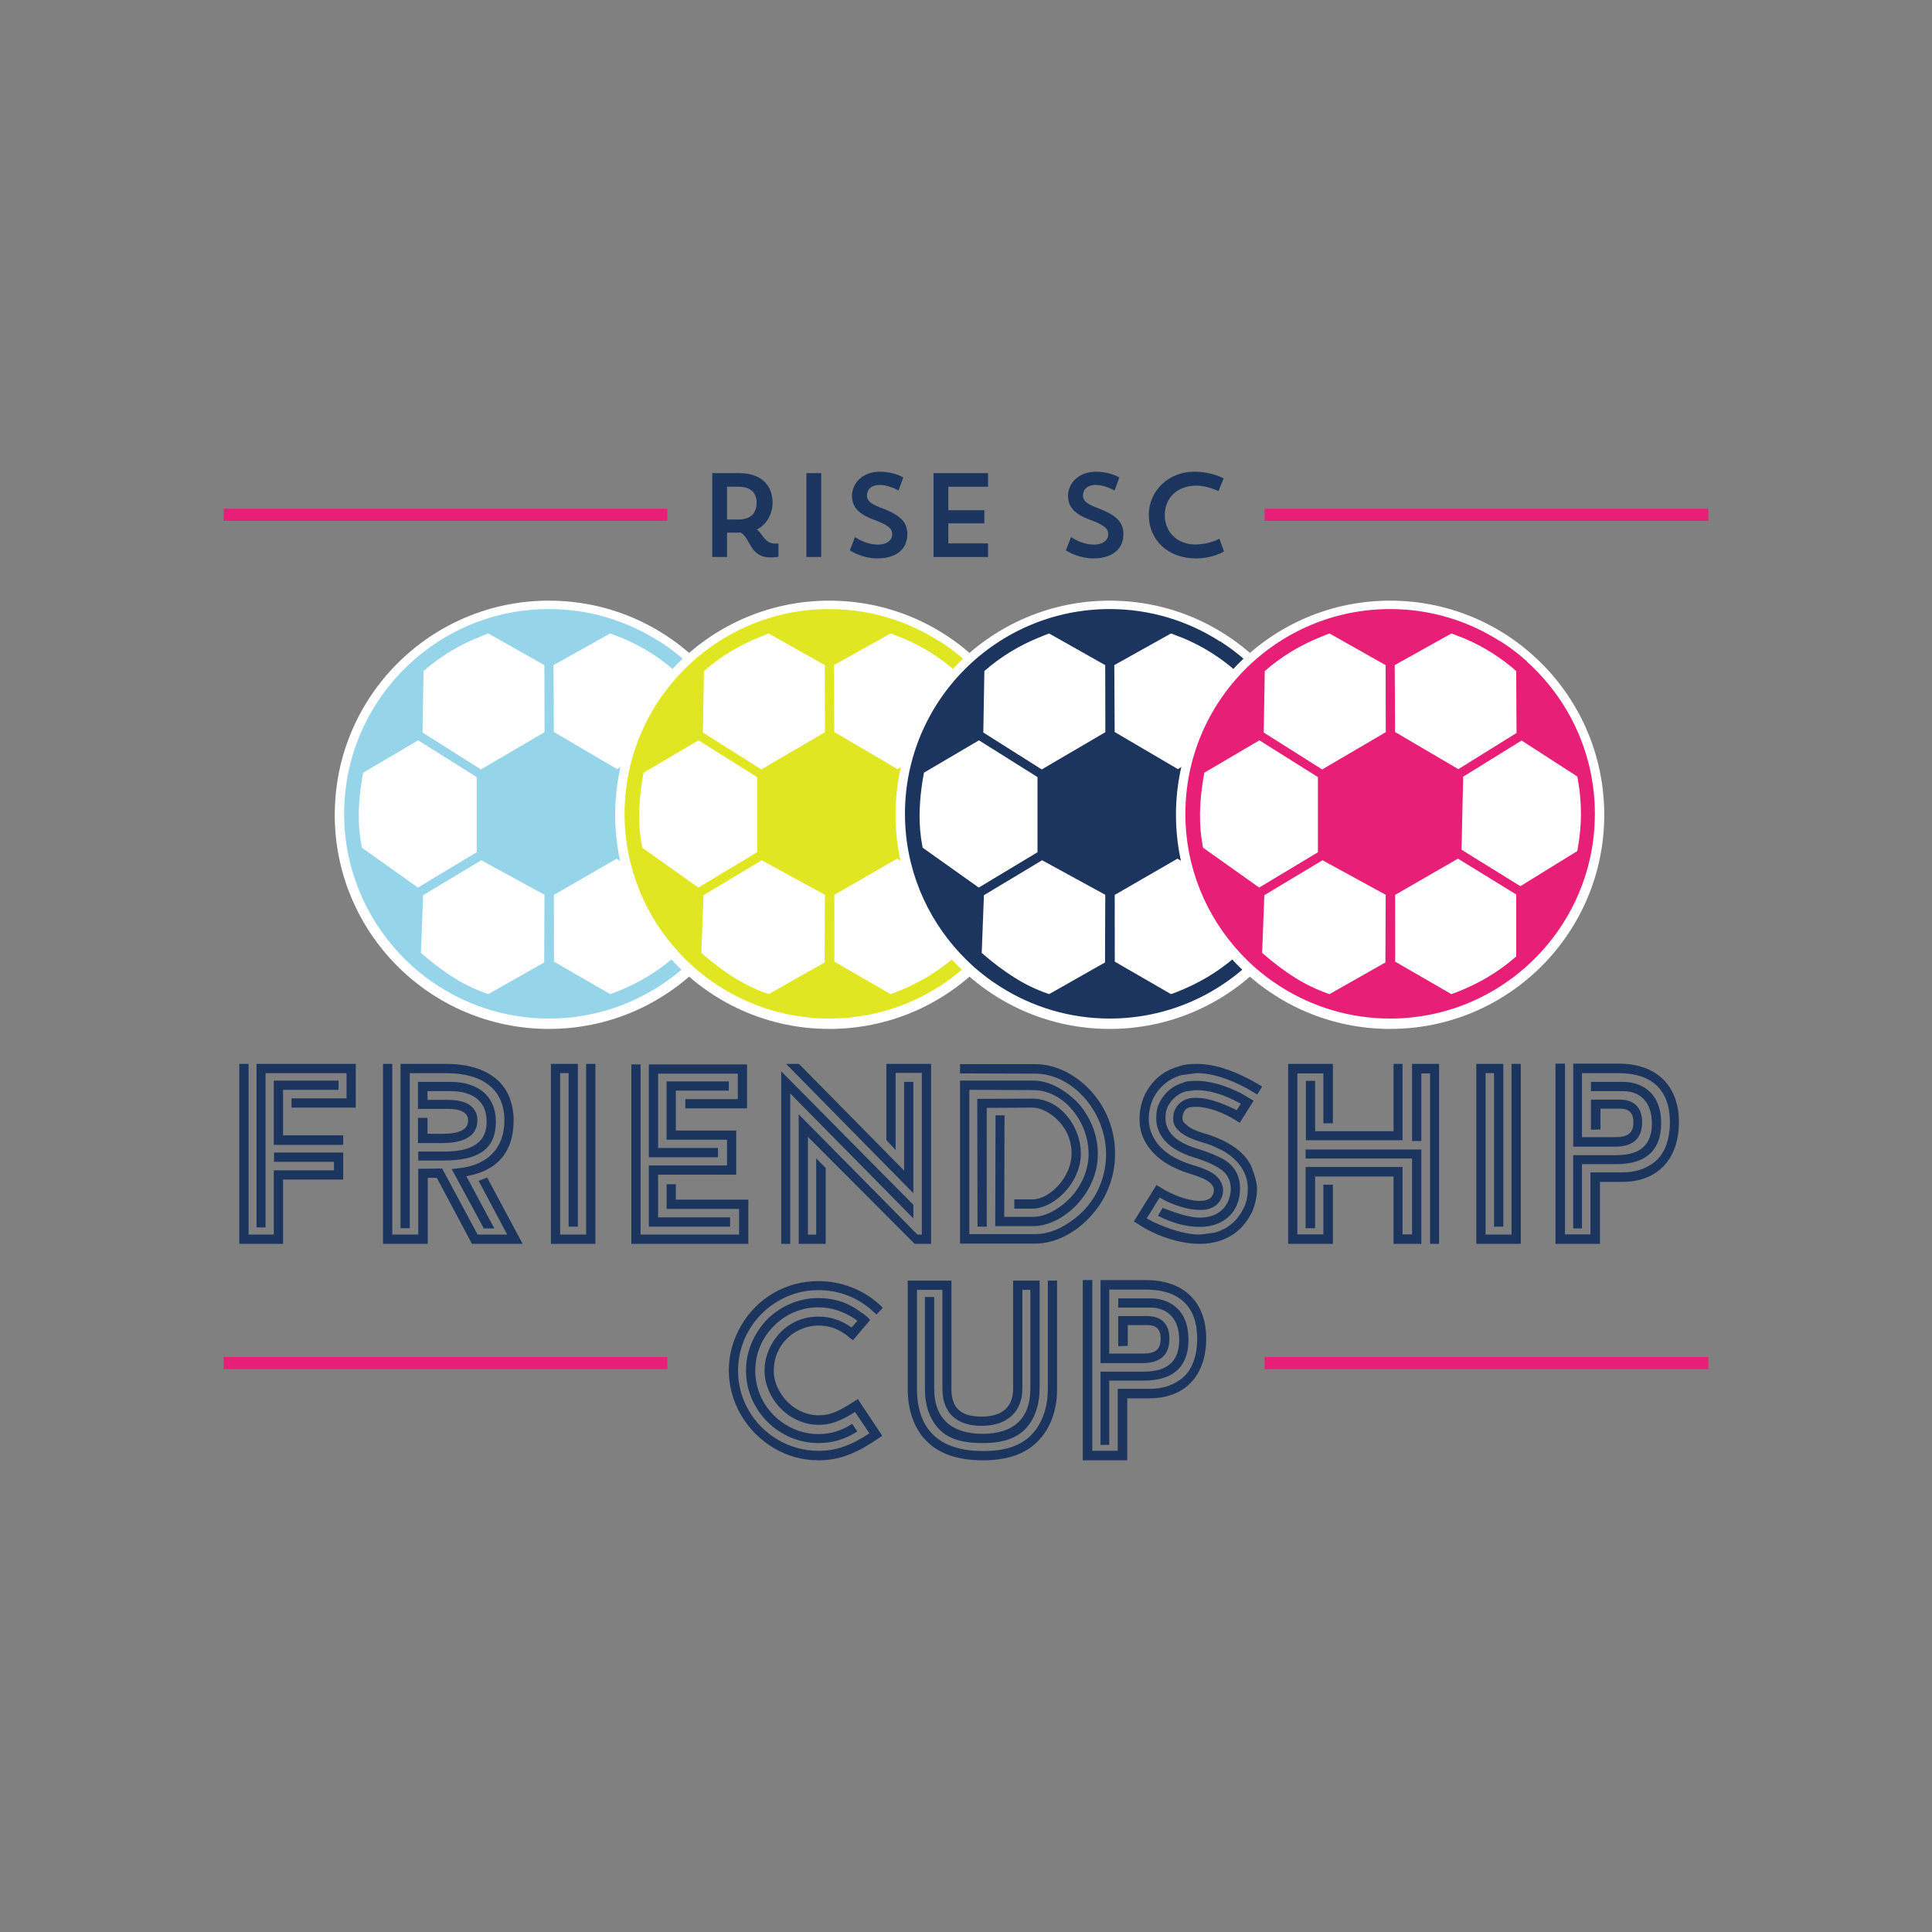 <svg xmlns="http://www.w3.org/2000/svg" xmlns:xlink="http://www.w3.org/1999/xlink" id="Layer_2" data-name="Layer 2" viewBox="0 0 1500 1500"><rect x="0" y="0" width="1500" height="1500" fill="#808080" stroke="none"/><defs><style>      .cls-1 {        clip-path: url(#clippath);      }      .cls-2 {        fill: none;      }      .cls-2, .cls-3, .cls-4, .cls-5, .cls-6, .cls-7 {        stroke-width: 0px;      }      .cls-3 {        fill: #1c355e;      }      .cls-4 {        fill: #e0e621;      }      .cls-5 {        fill: #95d4e9;      }      .cls-6 {        fill: #fff;      }      .cls-7 {        fill: #e81f76;      }    </style><clipPath id="clippath"><rect class="cls-2" width="1500" height="1500"></rect></clipPath></defs><g id="Layer_1-2" data-name="Layer 1"><g class="cls-1"><g><g><g><circle class="cls-6" cx="426.16" cy="632.6" r="166.26"></circle><path class="cls-5" d="m532.46,513.75s.09-.08.13-.11c-6.33-5.71-13.13-10.93-20.42-15.55h0c-.07-.05-.15-.09-.23-.13-.03.03-.05.06-.08.1-24.75-15.91-54.15-25.19-85.7-25.19-87.65,0-158.96,71.31-158.96,158.96,0,41.87,16.3,79.99,42.85,108.41.03.04.06.07.1.11.15.17.32.32.48.49,1.3,1.38,2.6,2.74,3.95,4.07,1.33,1.32,2.69,2.6,4.07,3.88.31.29.61.58.93.86.52.47,1.01.97,1.53,1.43,1.16,1.03,2.37,2,3.57,2.99.22.18.44.37.66.56,1.6,1.31,3.23,2.59,4.88,3.84.54.41,1.07.82,1.62,1.22.61.45,1.19.92,1.81,1.36.04.03.08.06.12.09.63.45,1.29.86,1.93,1.29,1.26.88,2.54,1.73,3.82,2.57.53.34,1.06.68,1.59,1.02,24.62,15.66,53.78,24.78,85.06,24.78,87.65,0,158.96-71.31,158.96-158.96,0-46.81-20.35-88.95-52.66-118.07Zm-8.36,15.93l.22,39.39-17.89,11.12-27.3,16.97-27.43-16.11-13.78-8.09-7.91-4.65-.05-9.91-.05-8.92-.18-33.09,29.09-16.23,10.92-6.1,4.02-2.25c1.61.54,3.14,1.21,4.72,1.82,1.85.72,3.74,1.37,5.56,2.15,14.7,6.26,28.19,14.78,40.02,25.22v.17l.05,8.52Zm-45.29,136.97l45.25,27.82v48.16l-.02.03c-.32.28-.68.51-1,.79-7.79,6.75-16.31,12.63-25.38,17.66-4.22,2.34-8.56,4.47-13.02,6.4-3.57,1.54-7.16,3.06-10.88,4.32h0l-22.27-12.86-13.22-7.63-8.17-4.72-.04-51.82,48.75-28.14Zm44.56,18.94l-41.76-25.87,1.28-56.69,37.24-23.06,8.11-5.02,7.41,4.78,7.26,4.69,9.01,5.82,19.54,12.61c.97,4.89,1.7,9.86,2.19,14.9.37,3.83.57,7.72.63,11.63.02.81.06,1.61.06,2.43,0,8.88-.85,17.56-2.36,26.03-.17.98-.32,1.97-.51,2.94l-9.97,6.15-25.4,15.67-8.79,5.43-3.94-2.44Zm-195.82,34.41l.97-24.98,45.16-27.12,49.04,26.8-.2,52.54-11.72,6.64-13.56,7.69-18.11,10.26c-3.44-1.17-6.81-2.5-10.13-3.92-1.27-.54-2.56-1.17-3.85-1.78-4.21-2.01-8.44-4.34-12.61-6.95-8.79-5.49-17.25-12-24.46-18.26-.43-.37-.88-.74-1.29-1.11l.77-19.79Zm-3.03-30.9l-1.48-1.05-8.73-6.2-23.31-16.56-10.08-7.16c-.11-.53-.17-.99-.26-1.51-1.61-8.62-2.12-15.46-2.12-24.81,0-.98.08-2.08.11-3.1.1-3.61.35-7.4.75-11.27.63-6.17,1.54-12.35,2.58-17.55l16.58-9.75,7.79-4.58,9.15-5.38,9.17-5.39,8.99,5.65,36.44,22.89v58.36l-45.59,27.41Zm76.15-107.7l-27.25,15.99-26.53-16.76-18.86-11.91.75-43.65v-.73s.07-3.33.07-3.33l.02-.02c12.69-11.17,27.35-20.06,43.3-26.4,2.32-.93,4.59-1.95,6.97-2.76l6.79,3.84,5.81,3.28,30.93,17.47.05,24.76.02,9.18.03,15.44v2.66s-22.09,12.97-22.09,12.97Z"></path></g><g><circle class="cls-6" cx="643.87" cy="632.6" r="166.26"></circle><path class="cls-4" d="m750.17,513.75s.09-.08.13-.11c-6.33-5.71-13.13-10.93-20.42-15.55h0c-.07-.05-.15-.09-.23-.13-.03.03-.05.06-.08.1-24.75-15.91-54.15-25.19-85.7-25.19-87.65,0-158.96,71.31-158.96,158.96,0,41.87,16.3,79.99,42.85,108.41.03.04.06.07.1.11.15.17.32.32.48.49,1.3,1.38,2.6,2.74,3.95,4.07,1.33,1.32,2.69,2.6,4.07,3.88.31.29.61.58.93.86.52.47,1.01.97,1.53,1.43,1.16,1.03,2.37,2,3.57,2.99.22.18.44.37.66.56,1.6,1.31,3.23,2.59,4.88,3.84.54.41,1.07.82,1.62,1.22.61.45,1.19.92,1.81,1.36.04.03.08.06.12.09.63.45,1.29.86,1.93,1.29,1.26.88,2.54,1.73,3.82,2.57.53.34,1.06.68,1.59,1.02,24.62,15.66,53.78,24.78,85.06,24.78,87.65,0,158.96-71.31,158.96-158.96,0-46.81-20.35-88.95-52.66-118.07Zm-8.36,15.93l.22,39.39-17.89,11.12-27.3,16.97-27.43-16.11-13.78-8.09-7.91-4.65-.05-9.91-.05-8.92-.18-33.09,29.09-16.23,10.92-6.1,4.02-2.25c1.61.54,3.14,1.21,4.72,1.82,1.85.72,3.74,1.37,5.56,2.15,14.7,6.26,28.19,14.78,40.02,25.22v.17l.05,8.52Zm-45.29,136.97l45.25,27.82v48.16l-.02.03c-.32.28-.68.51-1,.79-7.79,6.75-16.31,12.63-25.38,17.66-4.22,2.34-8.56,4.47-13.02,6.4-3.57,1.54-7.16,3.06-10.88,4.32h0l-22.27-12.86-13.22-7.63-8.17-4.72-.04-51.82,48.75-28.14Zm44.56,18.94l-41.76-25.87,1.28-56.69,37.24-23.06,8.11-5.02,7.41,4.78,7.26,4.69,9.01,5.82,19.54,12.61c.97,4.89,1.7,9.86,2.19,14.9.37,3.83.57,7.72.63,11.63.02.81.06,1.61.06,2.43,0,8.88-.85,17.56-2.36,26.03-.17.98-.32,1.97-.51,2.94l-9.97,6.15-25.4,15.67-8.79,5.43-3.94-2.44Zm-195.82,34.41l.97-24.98,45.16-27.12,49.04,26.8-.2,52.54-11.72,6.64-13.56,7.69-18.11,10.26c-3.44-1.17-6.81-2.5-10.13-3.92-1.27-.54-2.56-1.17-3.85-1.78-4.21-2.01-8.44-4.34-12.61-6.95-8.79-5.49-17.25-12-24.46-18.26-.43-.37-.88-.74-1.29-1.11l.77-19.79Zm-3.03-30.9l-1.48-1.05-8.73-6.2-23.31-16.56-10.08-7.16c-.11-.53-.17-.99-.26-1.51-1.61-8.62-2.12-15.46-2.12-24.81,0-.98.08-2.08.11-3.1.1-3.61.35-7.4.75-11.27.63-6.17,1.54-12.35,2.58-17.55l16.58-9.75,7.79-4.58,9.15-5.38,9.17-5.39,8.99,5.65,36.44,22.89v58.36l-45.59,27.41Zm76.15-107.7l-27.25,15.99-26.53-16.76-18.86-11.91.75-43.65v-.73s.07-3.33.07-3.33l.02-.02c12.69-11.17,27.35-20.06,43.3-26.4,2.32-.93,4.59-1.95,6.97-2.76l6.79,3.84,5.81,3.28,30.93,17.47.05,24.76.02,9.18.03,15.44v2.66s-22.09,12.97-22.09,12.97Z"></path></g><g><circle class="cls-6" cx="861.58" cy="632.6" r="166.26"></circle><path class="cls-3" d="m967.87,513.75s.09-.08.13-.11c-6.33-5.71-13.13-10.93-20.42-15.55h0c-.07-.05-.15-.09-.23-.13-.03.03-.05.06-.08.1-24.75-15.91-54.15-25.19-85.7-25.19-87.65,0-158.96,71.31-158.96,158.96,0,41.87,16.3,79.99,42.85,108.41.03.04.06.07.1.11.15.17.32.32.48.49,1.3,1.38,2.6,2.74,3.95,4.07,1.33,1.32,2.69,2.6,4.07,3.88.31.29.61.58.93.86.52.47,1.01.97,1.53,1.43,1.16,1.03,2.37,2,3.57,2.99.22.18.44.37.66.56,1.6,1.31,3.23,2.59,4.88,3.84.54.41,1.07.82,1.62,1.22.61.45,1.19.92,1.81,1.36.04.03.08.06.12.09.63.45,1.29.86,1.93,1.29,1.26.88,2.54,1.73,3.82,2.57.53.34,1.06.68,1.59,1.02,24.62,15.66,53.78,24.78,85.06,24.78,87.65,0,158.96-71.31,158.96-158.96,0-46.81-20.35-88.95-52.66-118.07Zm-8.36,15.93l.22,39.39-17.89,11.12-27.3,16.97-27.43-16.11-13.78-8.09-7.91-4.65-.05-9.91-.05-8.92-.18-33.09,29.09-16.23,10.92-6.1,4.02-2.25c1.61.54,3.14,1.21,4.72,1.82,1.85.72,3.74,1.37,5.56,2.15,14.7,6.26,28.19,14.78,40.02,25.22v.17l.05,8.52Zm-45.29,136.97l45.25,27.82v48.16l-.02.03c-.32.28-.68.51-1,.79-7.79,6.75-16.31,12.63-25.38,17.66-4.22,2.34-8.56,4.47-13.02,6.4-3.57,1.54-7.16,3.06-10.88,4.32h0l-22.27-12.86-13.22-7.63-8.17-4.72-.04-51.82,48.75-28.14Zm44.56,18.94l-41.76-25.87,1.28-56.69,37.24-23.06,8.11-5.02,7.41,4.78,7.26,4.69,9.01,5.82,19.54,12.61c.97,4.89,1.7,9.86,2.19,14.9.37,3.83.57,7.72.63,11.63.02.81.06,1.61.06,2.43,0,8.88-.85,17.56-2.36,26.03-.17.98-.32,1.97-.51,2.94l-9.97,6.15-25.4,15.67-8.79,5.43-3.94-2.44Zm-195.82,34.41l.97-24.98,45.16-27.12,49.04,26.8-.2,52.54-11.72,6.64-13.56,7.69-18.11,10.26c-3.44-1.17-6.81-2.5-10.13-3.92-1.27-.54-2.56-1.17-3.85-1.78-4.21-2.01-8.44-4.34-12.61-6.95-8.79-5.49-17.25-12-24.46-18.26-.43-.37-.88-.74-1.29-1.11l.77-19.79Zm-3.03-30.9l-1.48-1.05-8.73-6.2-23.31-16.56-10.08-7.16c-.11-.53-.17-.99-.26-1.51-1.61-8.62-2.12-15.46-2.12-24.81,0-.98.08-2.08.11-3.1.1-3.61.35-7.4.75-11.27.63-6.17,1.54-12.35,2.58-17.55l16.58-9.75,7.79-4.58,9.15-5.38,9.17-5.39,8.99,5.65,36.44,22.89v58.36l-45.59,27.41Zm76.15-107.7l-27.25,15.99-26.53-16.76-18.86-11.91.75-43.65v-.73s.07-3.33.07-3.33l.02-.02c12.69-11.17,27.35-20.06,43.3-26.4,2.32-.93,4.59-1.95,6.97-2.76l6.79,3.84,5.81,3.28,30.93,17.47.05,24.76.02,9.18.03,15.44v2.66s-22.09,12.97-22.09,12.97Z"></path></g><g><circle class="cls-6" cx="1079.28" cy="632.6" r="166.26"></circle><path class="cls-7" d="m1185.58,513.75s.09-.08.13-.11c-6.33-5.71-13.13-10.93-20.42-15.55h0c-.07-.05-.15-.09-.23-.13-.03.03-.05.06-.08.1-24.75-15.91-54.15-25.19-85.7-25.19-87.65,0-158.96,71.31-158.96,158.96,0,41.87,16.3,79.99,42.85,108.41.03.04.06.07.1.11.15.17.32.32.48.49,1.3,1.38,2.6,2.74,3.95,4.07,1.33,1.32,2.69,2.6,4.07,3.88.31.29.61.58.93.86.52.47,1.01.97,1.53,1.43,1.16,1.03,2.37,2,3.57,2.99.22.18.44.37.66.56,1.6,1.31,3.23,2.59,4.88,3.84.54.41,1.07.82,1.62,1.22.61.45,1.19.92,1.81,1.36.04.03.08.06.12.09.63.45,1.29.86,1.93,1.29,1.26.88,2.54,1.73,3.82,2.57.53.34,1.06.68,1.59,1.02,24.62,15.66,53.78,24.78,85.06,24.78,87.65,0,158.96-71.31,158.96-158.96,0-46.81-20.35-88.95-52.66-118.07Zm-8.36,15.93l.22,39.39-17.89,11.12-27.3,16.97-27.43-16.11-13.78-8.09-7.91-4.65-.05-9.91-.05-8.92-.18-33.09,29.09-16.23,10.92-6.1,4.02-2.25c1.61.54,3.14,1.21,4.72,1.82,1.85.72,3.74,1.37,5.56,2.15,14.7,6.26,28.19,14.78,40.02,25.22v.17l.05,8.52Zm-45.29,136.97l45.25,27.82v48.16l-.02.03c-.32.28-.68.51-1,.79-7.79,6.75-16.31,12.63-25.38,17.66-4.22,2.34-8.56,4.47-13.02,6.4-3.57,1.54-7.16,3.06-10.88,4.32h0l-22.27-12.86-13.22-7.63-8.17-4.72-.04-51.82,48.75-28.14Zm44.56,18.94l-41.76-25.87,1.28-56.69,37.24-23.06,8.11-5.02,7.41,4.78,7.26,4.69,9.01,5.82,19.54,12.61c.97,4.89,1.7,9.86,2.19,14.9.37,3.83.57,7.72.63,11.63.02.81.06,1.61.06,2.43,0,8.88-.85,17.56-2.36,26.03-.17.98-.32,1.97-.51,2.94l-9.97,6.15-25.4,15.67-8.79,5.43-3.94-2.44Zm-195.82,34.41l.97-24.98,45.16-27.12,49.04,26.8-.2,52.54-11.72,6.64-13.56,7.69-18.11,10.26c-3.44-1.17-6.81-2.5-10.13-3.92-1.27-.54-2.56-1.17-3.85-1.78-4.21-2.01-8.44-4.34-12.61-6.95-8.79-5.49-17.25-12-24.46-18.26-.43-.37-.88-.74-1.29-1.11l.77-19.79Zm-3.03-30.9l-1.48-1.05-8.73-6.2-23.31-16.56-10.08-7.16c-.11-.53-.17-.99-.26-1.51-1.61-8.62-2.12-15.46-2.12-24.81,0-.98.08-2.08.11-3.1.1-3.61.35-7.4.75-11.27.63-6.17,1.54-12.35,2.58-17.55l16.58-9.75,7.79-4.58,9.15-5.38,9.17-5.39,8.99,5.65,36.44,22.89v58.36l-45.59,27.41Zm76.15-107.7l-27.25,15.99-26.53-16.76-18.86-11.91.75-43.65v-.73s.07-3.33.07-3.33l.02-.02c12.69-11.17,27.35-20.06,43.3-26.4,2.32-.93,4.59-1.95,6.97-2.76l6.79,3.84,5.81,3.28,30.93,17.47.05,24.76.02,9.18.03,15.44v2.66s-22.09,12.97-22.09,12.97Z"></path></g></g><g><path class="cls-3" d="m219.75,915.82v49.9h-33.94v-139.73h7.19v132.54h19.56v-49.9h46.71v-6.59h-46.51v-7.19h53.7v20.96h-46.71Zm-13.58-82.63v119.76h-6.99v-126.95h77.05v33.94h-49.9v-7.19h42.72v-19.56h-62.88Zm60.29,48.3v7.39h-53.9v-49.9h50.3v7.18h-43.11v35.33h46.71Z"></path><path class="cls-3" d="m366.45,965.73l-27.35-51.29h-6.99v51.29h-34.73v-139.73h7.18v132.54h20.17v-51.1l18.56-.19,27.54,51.29h22.96l-22.16-41.71,6.59-2.6,27.55,51.5h-39.33Zm-55.49-139.73h35.33c22.96,0,39.32,7.58,47.31,21.76,3.4,6.59,5.19,13.97,5.19,22.15,0,24.56-12.78,39.13-36.73,43.31l21.76,40.53h-8.18l-24.95-46.11,5.39-.6c22.55-2.39,35.53-15.57,35.53-37.13,0-23.76-16.36-36.72-45.31-36.72h-28.15v120.36h-7.19v-127.55Zm33.73,68.06c22.56,0,33.14-7.38,33.14-23.15s-10.38-23.76-28.15-23.76h-17.77v6.78h15.57c10.38,0,17.17,2.39,20.56,7.39,1.79,2.19,2.6,4.99,2.6,8.58,0,11.38-9.38,17.57-27.15,17.57h-18.96v-19.57h7.38v12.38h11.58c13.37,0,19.96-3.4,19.96-10.38,0-5.98-5.39-8.98-15.97-8.98h-22.96v-20.96h25.15c21.76,0,35.33,11.18,35.33,30.94,0,20.76-12.97,30.13-40.32,30.13h-19.95v-6.99h19.95Z"></path><path class="cls-3" d="m462.25,826v139.73h-34.53v-139.73h20.96v126.35h-7.19v-119.17h-6.58v125.35h20.16v-132.54h7.19Z"></path><path class="cls-3" d="m581.01,931.4v34.33h-90.83v-139.33h7.19v132.14h76.45v-19.95h-56.29v-19.16h7.19v11.97h56.29Zm-23.55-40.12v7.19h-53.7v-72.07h76.25v34.14h-47.91v-7.19h40.73v-19.76h-61.88v57.69h46.51Zm9.38,53.89v7.19h-63.08v-47.5h60.68v-19.96h-46.91v-45.31h48.31v7.18h-41.12v30.94h46.9v34.33h-60.67v33.13h55.89Z"></path><path class="cls-3" d="m709.14,945.97l-95.61-97.01v116.77h-6.99v-133.94l102.6,103.6v10.58Zm-98.81-119.97h9.98l81.64,82.84v-68.87h7.19v86.44l-98.81-100.41Zm112.58,139.73h-12.78l-82.84-83.04v75.85h6.39v-59.28l7.39,7.58v58.89h-20.97v-100.6l91.42,92.62.8.79h3.4v-125.55h-20.36v59.88l-7.19-7.79v-59.08h34.73v139.73Z"></path><path class="cls-3" d="m865.74,895.87c0,18.56-7.19,36.33-20.17,49.7-11.77,12.57-27.35,19.96-41.72,19.96h-58.48v-126.56h56.89c11.38,0,23.35,5.98,34.33,16.96,10.18,11.18,15.78,25.55,15.78,39.93s-5.79,28.15-16.37,39.52c-9.78,10.37-22.56,16.57-33.53,16.57h-29.75v-3.6l.2-82.44h6.99l-.2,78.85h22.76c8.78,0,19.36-5.59,28.15-14.37,9.38-9.78,14.57-22.36,14.57-34.53,0-8.19-2-16.37-5.99-24.16-8.18-15.77-22.36-25.35-36.93-25.35l-49.7-.2v111.99h51.29c8.59,0,17.57-2.99,26.55-9.19,18.16-11.97,28.35-31.53,28.35-53.09,0-10.18-2.6-20.37-7.59-30.14-10.37-19.57-28.74-32.14-47.31-32.14l-58.48-.2v-7.18h58.48c14.98,0,30.35,7.38,42.32,19.95,12.78,13.58,19.57,31.15,19.57,49.71Zm-64.08,35.33c6.59,0,14.17-4.19,20.36-11.17,6.19-6.99,9.98-16.17,9.98-24.35,0-6.19-1.39-11.78-4.19-17.17-5.59-10.58-17.17-18.56-26.15-18.56l-35.54.2v92.22h-7.18l-.2-99.21,42.92-.19c6.39,0,12.57,2,18.36,5.79,11.78,7.98,19.16,22.75,19.16,36.93,0,6.59-1.79,13.37-5.38,19.96-7.19,13.37-21.16,22.75-32.14,22.75h-14.17v-7.19h14.17Z"></path><path class="cls-3" d="m895.93,948.96c12.57,5.79,25.74,9.58,35.53,9.58.6,0,4.59-.6,11.97-1.59,9.99-2.99,17.17-9.19,21.76-18.17l.4-.79c2.19-4.2,3.19-9.19,3.19-14.98,0-4.79-1-9.19-3-13.17-3.19-6.59-8.78-12.18-16.57-16.57-5.38-2.6-8.58-3.99-9.58-4.39l-4.99-1.6-2.6-.8c-10.78-3.19-17.56-7.58-20.16-12.97-.6-1-1-2.6-1-4.8,0-2.99.4-5.38,1.4-7.19l.2-.4c2.19-4.19,5.38-6.78,9.77-7.99,1-.6,3.19-.79,6.99-.79,7.59,0,17.97,3.19,30.94,9.58l3.19-4.99c-12.57-7-24.15-10.58-34.74-10.58l-7.98,1c-5.99,1.79-10.58,5.59-13.78,11.38-1.39,2.6-1.99,5.59-1.99,9.38,0,2.99.6,5.59,1.79,7.99,3.19,6.99,10.98,12.17,23.55,15.97l2.6.79c6.58,2.2,11.77,4.39,15.97,6.59,7.98,4.19,13.97,11.58,13.97,23.35,0,5.99-1.4,11.18-3.99,15.78-5.38,9.18-15.37,13.97-27.14,13.97-10.38,0-21.16-2.8-32.54-8.59l.19-.4,3.4-5.79c12.57,4.99,22.15,7.58,28.74,7.58,9.98,0,17.17-3.79,21.36-11.17,1.79-3.4,2.79-7.19,2.79-11.18,0-7.19-3.19-12.57-9.58-16.36-3.79-2.2-6.99-3.79-9.77-4.8l-5.39-2-2.6-.79c-14.57-4.4-23.95-10.98-28.15-19.96-1.59-3.4-2.39-6.99-2.39-10.78,0-4.99.8-8.98,2.6-12.38,3.99-7.79,10.18-12.98,18.36-15.37,1.79-.99,5.19-1.4,10.58-1.4,12.18,0,28.74,5.6,40.92,13.58l3.19,1.79-10.78,17.17-2.99-1.79c-9.58-6.19-21.96-10.58-30.54-10.58-3.19,0-5.39.19-6.59.8-2.39.99-4.39,3.99-4.39,8.18l.4,2.19c.6,1,2.2,2.4,4.39,4.2,2,1.59,5.79,3.19,11.18,4.99l2.8.8c17.56,5.59,29.14,13.77,34.52,24.55,3,7.58,4.59,13.58,4.59,18.17,0,5.38-1.2,11.17-3.59,17.37l-.8,1.39c-5.79,11.39-14.57,18.56-26.35,21.96-4.19,1.2-8.78,1.79-13.77,1.79-15.17,0-33.94-5.98-48.11-15.56l-2.99-1.8,17.57-28.34,2.99,1.79c9.58,6.19,21.95,10.58,30.54,10.58,5.39,0,8.78-1.59,10.18-4.79.6-1,.8-2.2.8-3.99,0-.99-.2-1.79-.6-2.39l-.2-.4c-1.79-3.19-6.59-5.99-14.77-8.59l-2.39-.8c-17.97-5.38-29.94-14.17-36.14-26.54-2.39-4.8-3.59-10.18-3.59-16.37,0-5.79,1.2-11.57,3.59-17.36l.61-1.4c5.78-11.38,14.57-18.56,26.34-21.76,3.19-1.4,7.79-2,13.97-2,14.58,0,31.34,5.79,50.71,17.56l-3.79,6.19c-17.76-10.98-33.53-16.57-47.11-16.57-.6,0-4.59.6-11.97,1.59-9.99,3-17.17,9.19-21.76,18.17l-.4.8c-2,4.99-2.99,9.77-2.99,14.76s.99,9.19,2.99,13.18c4.99,10.58,15.37,18.16,31.54,22.96l.6.2,2,.6c10.58,3.39,16.36,6.99,18.96,12.37l.4.8c.8,2,1.21,3.59,1.21,4.99,0,2.8-.4,4.99-1.4,6.79l-.2.4c-2,3.99-5.19,6.59-9.78,7.79-.99.6-3.19.79-6.78.79-7.19,0-15.77-2.19-25.55-6.58l-5.59-3-9.99,16.17,5.6,2.99Z"></path><path class="cls-3" d="m1034.84,919.82v45.91h-34.73v-139.73h34.73v46.11h-7.38v-38.73h-20.17v124.96h20.17v-38.53h7.38Zm68.67-27.35v73.26h-21.57v-52.3h-60.88v40.12h-7.39v-47.5h75.25v52.3h7.39v-58.89h-82.64v-6.99h89.83Zm-14.58-66.47v59.28h-75.05v-46.11h7.19v39.13h60.88v-52.3h6.99Zm28.35,0v139.73h-6.99v-132.35h-6.78v52.5h-7.19v-59.88h20.96Z"></path><path class="cls-3" d="m1180.73,826v139.73h-34.53v-139.73h20.96v126.35h-7.19v-119.17h-6.58v125.35h20.16v-132.54h7.19Z"></path><path class="cls-3" d="m1242.2,917.63v48.1h-34.53v-139.93h7.39v132.55h19.76v-48.11h24.55c8.98,0,16.37-2,22.56-6.19,9.58-5.79,14.57-17.57,14.57-32.94,0-24.75-13.97-37.92-39.73-37.92h-28.54v49.7h25.55c10.38,0,14.38-3.19,14.38-11.78,0-6.99-3.4-10.37-10.38-10.37h-15.17v16.16l-7.39.2v-23.35h22.56c10.98,0,17.17,6.39,17.17,17.36,0,12.78-6.99,19.16-21.16,19.16h-32.33v-64.48h35.33c28.95,0,46.71,16.77,46.71,45.31s-16.16,46.52-44.12,46.52h-17.17Zm-13.97-13.78v49.9h-6.78v-56.89h33.53c18.56,0,27.55-7.98,27.55-24.75,0-15.78-8.58-24.95-22.36-24.95h-24.95v-7.19h24.95c11.38,0,21.16,5.19,25.96,14.77,2.39,4.79,3.59,10.58,3.59,17.37,0,20.76-11.58,31.74-34.74,31.74h-26.75Z"></path></g><g><path class="cls-3" d="m552.98,367.33h20.84c17.32,0,26.03,9.54,26.03,23.15,0,6.77-3.43,16.3-12.13,20.56,4.91,4.26,6.3,11.02,14.07,11.02h2.6v10.19s-2.41.56-6.2.56c-16.21,0-15.29-14.92-23.16-19.36-1.11.1-2.23.1-3.42.1h-7.13v18.89h-11.49v-65.11Zm11.49,10.56v25.47h8.52c10.74,0,14.44-5.74,14.44-12.88s-3.61-12.6-14.44-12.6h-8.52Z"></path><path class="cls-3" d="m626.09,367.33h11.49v65.11h-11.49v-65.11Z"></path><path class="cls-3" d="m681.13,433.55c-7.69,0-15.37-2.59-21.3-6.2l3.99-10.37c5.37,3.61,11.85,5.84,17.69,5.84,7.69,0,11.2-3.8,11.2-7.97s-2.41-6.94-14.17-11.3c-12.69-4.63-17.05-10.65-17.05-18.43,0-9.82,7.96-18.89,21.86-18.89,6.94,0,13.8,2.03,17.97,4.45l-3.71,10.18c-3.79-2.13-9.54-4.35-14.53-4.35-6.86,0-10,3.8-10,8.33,0,4.16,3.52,6.76,12.68,10.09,14.54,5.65,18.71,11.39,18.71,19.91,0,11.58-8.8,18.71-23.34,18.71Z"></path><path class="cls-3" d="m724.78,367.33h42.33v10.56h-30.84v18.25h27.97v10.19h-27.97v15.56h30.84v10.56h-42.33v-65.11Z"></path><path class="cls-3" d="m848.85,433.55c-7.69,0-15.37-2.59-21.3-6.2l3.98-10.37c5.38,3.61,11.85,5.84,17.69,5.84,7.69,0,11.21-3.8,11.21-7.97s-2.41-6.94-14.17-11.3c-12.68-4.63-17.05-10.65-17.05-18.43,0-9.82,7.97-18.89,21.87-18.89,6.94,0,13.79,2.03,17.97,4.45l-3.72,10.18c-3.79-2.13-9.54-4.35-14.52-4.35-6.87,0-10.01,3.8-10.01,8.33,0,4.16,3.52,6.76,12.68,10.09,14.54,5.65,18.72,11.39,18.72,19.91,0,11.58-8.8,18.71-23.34,18.71Z"></path><path class="cls-3" d="m950.3,428.09s-8.43,5.46-21.67,5.46c-22.05,0-36.69-14.45-36.69-33.71s15.85-33.62,35.1-33.62c14.27,0,22.97,5.28,22.97,5.28l-3.98,9.82s-8.62-4.26-17.05-4.26c-15.28,0-24.63,9.63-24.63,22.97s10,22.69,23.51,22.69c11.03,0,18.91-4.45,18.91-4.45l3.52,9.82Z"></path></g><g><path class="cls-3" d="m682.22,1116.61c-17.76,12.18-30.94,17.17-46.71,17.17-12.38,0-23.96-3.19-34.53-9.39-21.36-12.57-35.13-35.73-35.13-60.28,0-12.38,3.19-23.96,9.58-34.94,12.57-21.56,34.74-34.52,60.08-34.52,17.56,0,34.33,6.58,47.11,17.96l2.8,2.8-4.99,5.19-1.6-1.6-1.2-.99c-11.38-10.58-26.35-16.36-42.12-16.36-11.18,0-21.56,2.79-31.14,8.38-19.37,11.18-31.34,31.75-31.34,54.1,0,11.17,2.79,21.56,8.38,31.14,11.17,19.16,31.74,31.14,54.09,31.14,13.58,0,24.95-3.99,39.52-13.57l-11.18-16.58c-11.38,7.19-18.96,9.99-28.34,9.99-7.19,0-13.97-2-20.56-5.79-12.98-7.79-21.36-22.15-21.36-36.33,0-7.39,2-14.38,5.79-20.96,7.79-13.37,20.76-20.97,36.14-20.97,8.78,0,16.96,2.6,24.35,7.59.4.4.8.6,1.4.79l4.39-4.99-1.6-1.4c-9.38-6.19-18.76-9.18-28.54-9.18-12.98,0-25.35,4.99-34.74,14.57-9.38,9.38-14.37,21.56-14.37,34.53s4.99,25.35,14.37,34.73c9.39,9.39,21.76,14.58,34.74,14.58,9.38,0,17.97-2.6,26.15-7.99l3.99,5.99c-9.39,5.98-19.37,8.98-30.14,8.98-14.98,0-29.15-5.99-39.73-16.57-10.58-10.58-16.57-24.76-16.57-39.73s5.99-28.74,16.57-39.93c10.98-10.58,24.75-16.36,39.73-16.36,12.18,0,23.16,3.59,32.54,10.78,2.6,1.6,4.39,2.99,5.39,3.99l2.19,2.19-13.37,15.78-2.99-2.2c-1-.99-2.2-2-3.6-2.8-5.79-4.19-12.57-6.39-20.16-6.39-6.19,0-11.78,1.6-17.17,4.59-10.78,6.19-17.57,17.37-17.57,30.35,0,5.98,1.6,11.58,4.99,16.96,6.39,10.78,17.77,17.76,29.75,17.76,8.58,0,14.77-2.39,27.35-10.58l3.19-2,18.96,28.54-2.79,1.8Z"></path><path class="cls-3" d="m763.24,1133.78c-19.57,0-34.14-4.99-43.92-14.98-9.58-9.58-14.57-23.76-14.57-40.52v-84.04h33.94v84.04c0,15.17,7.38,21.56,23.55,21.56s24.35-7.79,24.35-21.56v-84.04h20.56v84.04c0,10.58-2.8,20.55-8.18,27.74-7.19,9.78-18.56,14.38-36.14,14.38-20.76,0-32.33-5.6-39.32-18.56-3.6-6.39-5.39-14.17-5.39-23.55v-71.27h7.19v71.27c0,22.55,12.98,34.93,37.53,34.93s37.13-12.38,37.13-34.93v-76.85h-6.19v76.85c0,17.56-11.78,28.74-31.54,28.74s-30.54-10.18-30.54-28.74v-76.85h-19.76v76.85c0,31.74,17.56,48.3,51.3,48.3,17.56,0,29.54-4.19,37.73-12.78,8.18-8.59,12.57-20.96,12.57-35.53v-84.04h7.19v84.04c0,16.76-5.19,30.73-14.77,40.52-9.58,9.99-23.76,14.98-42.72,14.98Z"></path><path class="cls-3" d="m875.19,1085.67v48.11h-34.53v-139.93h7.39v132.54h19.76v-48.1h24.55c8.98,0,16.37-2,22.56-6.19,9.58-5.79,14.57-17.56,14.57-32.93,0-24.75-13.97-37.93-39.73-37.93h-28.54v49.7h25.55c10.38,0,14.38-3.19,14.38-11.77,0-6.99-3.4-10.38-10.38-10.38h-15.17v16.17l-7.39.19v-23.35h22.56c10.98,0,17.17,6.39,17.17,17.37,0,12.78-6.99,19.16-21.16,19.16h-32.33v-64.48h35.33c28.95,0,46.71,16.77,46.71,45.31s-16.16,46.51-44.12,46.51h-17.17Zm-13.97-13.77v49.9h-6.78v-56.88h33.53c18.56,0,27.55-7.99,27.55-24.76,0-15.77-8.58-24.95-22.36-24.95h-24.95v-7.18h24.95c11.38,0,21.16,5.18,25.96,14.76,2.39,4.8,3.59,10.58,3.59,17.37,0,20.76-11.58,31.75-34.74,31.75h-26.75Z"></path></g><rect class="cls-7" x="981.85" y="1053.62" width="344.51" height="9.43"></rect><rect class="cls-7" x="173.64" y="1053.62" width="344.51" height="9.43"></rect><rect class="cls-7" x="981.85" y="394.96" width="344.51" height="9.43"></rect><rect class="cls-7" x="173.64" y="394.96" width="344.51" height="9.43"></rect></g></g></g></svg>